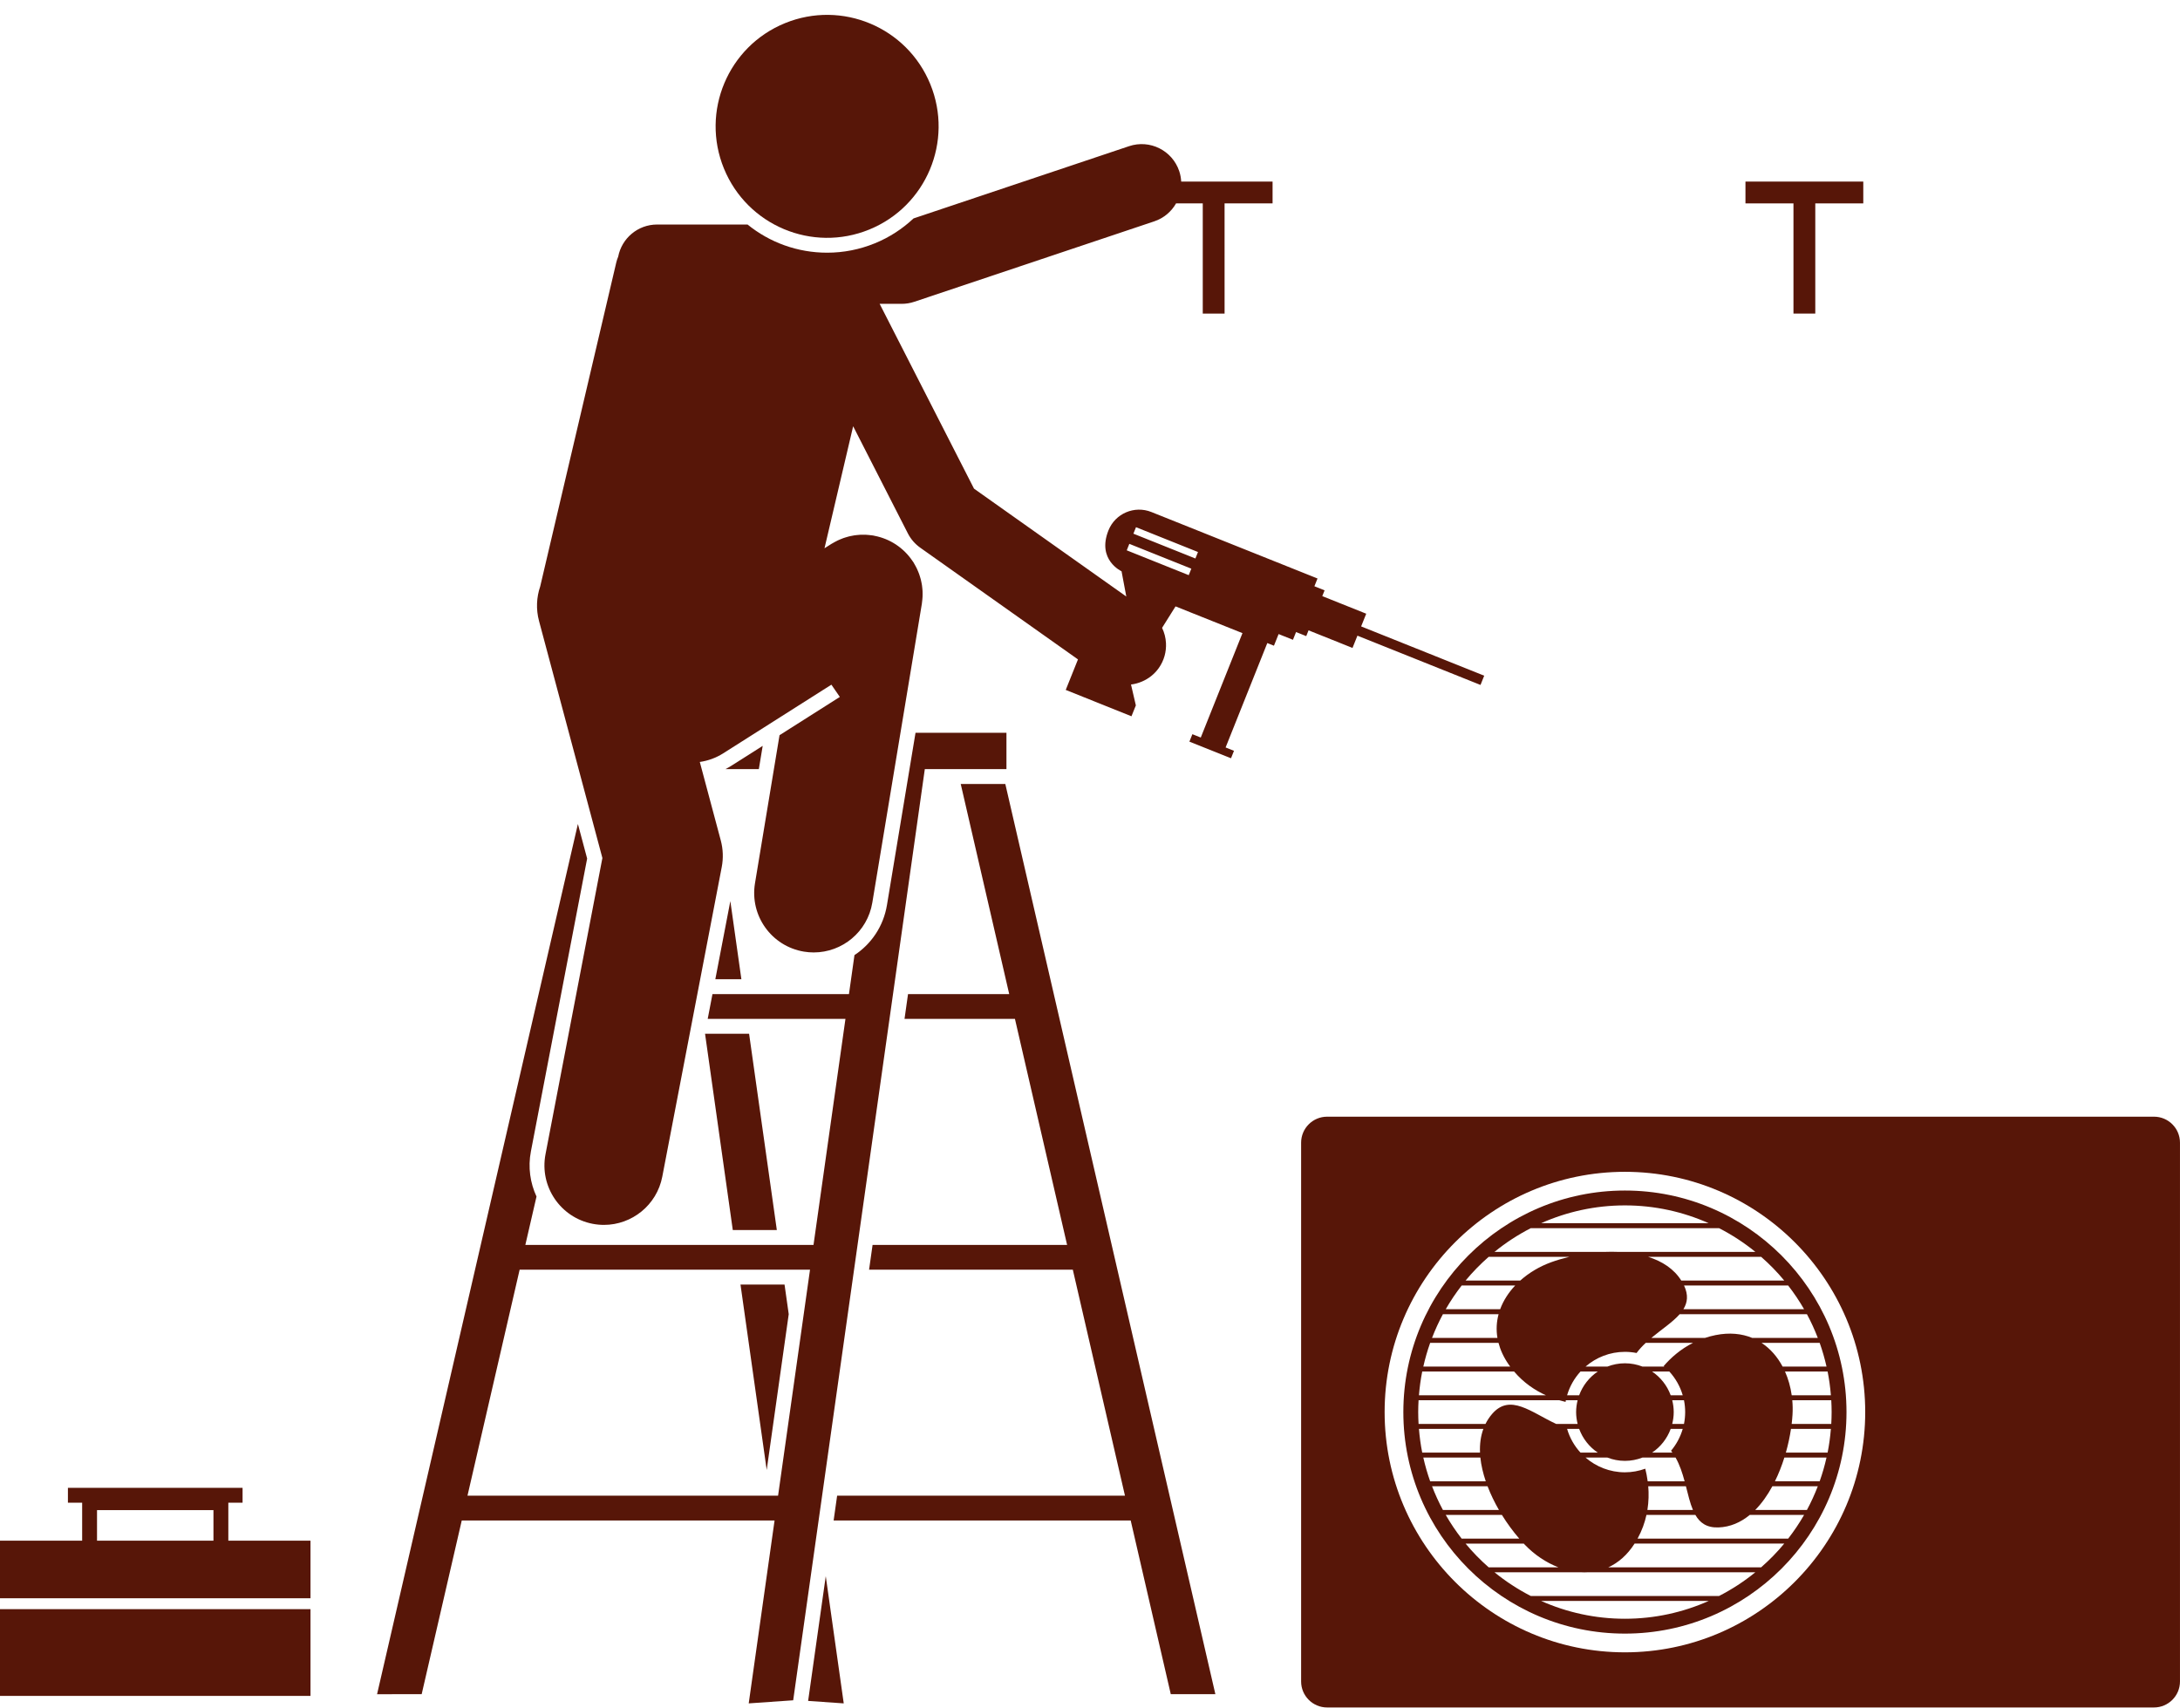 <?xml version="1.0" encoding="UTF-8" standalone="no"?><svg xmlns="http://www.w3.org/2000/svg" xmlns:xlink="http://www.w3.org/1999/xlink" fill="#571608" height="344.7" preserveAspectRatio="xMidYMid meet" version="1" viewBox="0.0 -3.0 440.0 344.7" width="440" zoomAndPan="magnify"><g id="change1_1"><path d="M0 321.831H62.668V339.341H0z"/><path d="M62.668,319.631v-11.623H46.084v-7.667h2.875v-3h-35.25v3h2.874v7.667H0v11.623H62.668z M19.582,301.839H43.082v6.169 H19.582V301.839z"/><path d="M262.611,227.662v108.77c0,2.891,2.352,5.243,5.243,5.243h166.899c2.891,0,5.243-2.352,5.243-5.243 V227.662c0-2.891-2.352-5.243-5.243-5.243H267.854C264.963,222.419,262.611,224.771,262.611,227.662z M327.964,330.547c-26.743,0-48.499-21.756-48.499-48.498c0-26.743,21.757-48.501,48.499-48.501 c26.743,0,48.501,21.757,48.501,48.501C376.465,308.79,354.707,330.547,327.964,330.547z"/><path d="M327.965,237.326c-24.659,0-44.721,20.062-44.721,44.722c0,24.659,20.062,44.72,44.721,44.72 c24.66,0,44.722-20.061,44.722-44.72C372.686,257.388,352.624,237.326,327.965,237.326z M286.243,282.048 c0-0.804,0.028-1.602,0.073-2.395h28.379c0.445,0.132,0.877,0.245,1.294,0.342 c0.019-0.113,0.03-0.23,0.052-0.342h2.38c-0.192,0.768-0.305,1.567-0.305,2.395c0,0.827,0.113,1.626,0.305,2.394 h-4.328c-5.045-2.333-9.308-6.228-12.939-2.011c-0.54,0.627-0.979,1.301-1.331,2.011H286.317 C286.272,283.649,286.243,282.851,286.243,282.048z M364.131,261.287h-24.366c0.829-1.347,1.039-2.863,0.14-4.774 c-0.002-0.005-0.005-0.009-0.008-0.014h21.017C362.092,258.015,363.167,259.615,364.131,261.287z M368.656,272.864 h-8.864c-1.04-1.952-2.467-3.613-4.251-4.789h11.732C367.827,269.631,368.287,271.23,368.656,272.864z M367.272,296.018h-9.028c0.751-1.524,1.386-3.143,1.904-4.789h8.507 C368.287,292.864,367.827,294.463,367.272,296.018z M360.914,307.596H330.514c0.885-1.611,1.456-3.225,1.798-4.789 h9.872c0.915,1.592,2.276,2.604,4.649,2.527c2.388-0.078,4.5-1.02,6.332-2.527h10.966 C363.168,304.479,362.092,306.079,360.914,307.596z M291.798,302.807h11.337c1.078,1.741,2.277,3.366,3.509,4.789 h-11.629C293.837,306.079,292.762,304.479,291.798,302.807z M287.274,291.23h11.514 c0.162,1.569,0.545,3.182,1.091,4.789h-11.222C288.103,294.463,287.643,292.864,287.274,291.23z M286.393,285.441 h13.002c-0.545,1.485-0.749,3.103-0.678,4.789h-11.663C286.741,288.664,286.525,287.065,286.393,285.441z M318.73,285.441c0.722,1.965,2.043,3.64,3.754,4.789h-3.488c-1.237-1.354-2.174-2.982-2.701-4.789H318.73z M288.658,268.075h13.791c0.374,1.434,1.034,2.89,2.039,4.343c0.106,0.154,0.217,0.298,0.326,0.446h-17.539 C287.643,271.23,288.103,269.631,288.658,268.075z M291.23,262.287h11.238c-0.413,1.527-0.512,3.138-0.233,4.789 h-13.202C289.669,265.428,290.399,263.827,291.23,262.287z M295.016,256.499h10.8 c-1.34,1.421-2.389,3.04-3.031,4.788h-10.987C292.762,259.615,293.837,258.015,295.016,256.499z M340.125,282.049 c0,0.819-0.084,1.618-0.239,2.392h-2.375c0.192-0.768,0.305-1.566,0.305-2.394c0-0.828-0.113-1.627-0.305-2.395 h2.375C340.041,280.428,340.125,281.229,340.125,282.049z M332.56,296.018c-0.123-0.929-0.296-1.783-0.487-2.54 c-1.285,0.463-2.663,0.729-4.106,0.729c-3.04,0-5.816-1.128-7.95-2.977h4.407 c1.1,0.425,2.292,0.667,3.542,0.667c1.25,0,2.441-0.242,3.541-0.667h6.681c0.843,1.484,1.381,3.143,1.825,4.789 H332.56z M340.277,297.018c0.441,1.733,0.83,3.403,1.416,4.789h-9.19c0.273-1.698,0.294-3.319,0.169-4.789H340.277z M333.45,290.23c1.711-1.149,3.032-2.824,3.754-4.789h2.43c-0.478,1.641-1.288,3.14-2.361,4.416 c0.096,0.122,0.186,0.247,0.276,0.372H333.45z M337.203,278.653c-0.723-1.965-2.044-3.64-3.755-4.789h3.484 c1.237,1.354,2.174,2.982,2.7,4.789H337.203z M335.911,272.864h-4.404c-1.1-0.424-2.29-0.666-3.54-0.666 c-1.25,0-2.441,0.242-3.541,0.666h-4.406c2.134-1.848,4.909-2.975,7.948-2.975c0.803,0,1.587,0.083,2.347,0.232 c0.548-0.738,1.181-1.413,1.855-2.046h9.542c-2.522,1.269-4.468,2.996-5.92,4.68 C335.833,272.79,335.871,272.829,335.911,272.864z M305.6,273.864c1.945,2.287,4.215,3.794,6.409,4.789h-25.616 c0.132-1.623,0.348-3.223,0.661-4.789H305.6z M318.998,273.864h3.487c-1.711,1.149-3.032,2.824-3.755,4.789 h-2.435C316.823,276.846,317.76,275.218,318.998,273.864z M300.241,297.018c0.625,1.634,1.409,3.248,2.298,4.789 h-11.309c-0.832-1.54-1.561-3.141-2.197-4.789H300.241z M364.7,301.807h-10.434 c1.325-1.336,2.478-2.978,3.461-4.789h9.17C366.262,298.666,365.532,300.267,364.7,301.807z M360.448,290.23 c0.458-1.61,0.804-3.228,1.036-4.789h8.052c-0.132,1.623-0.348,3.223-0.661,4.789H360.448z M369.686,282.048 c0,0.804-0.028,1.601-0.073,2.394h-7.993c0.076-0.636,0.134-1.259,0.17-1.865 c0.059-0.979,0.041-1.958-0.045-2.923h7.868C369.658,280.446,369.686,281.243,369.686,282.048z M361.631,278.653 c-0.237-1.68-0.691-3.301-1.353-4.789h8.598c0.313,1.566,0.529,3.165,0.661,4.789H361.631z M353.653,267.075 c-2.099-0.864-4.573-1.131-7.394-0.566c-0.745,0.149-1.451,0.343-2.127,0.566h-10.83 c2.061-1.72,4.294-3.163,5.717-4.789h25.681c0.832,1.54,1.562,3.141,2.197,4.789H353.653z M339.342,255.499 c-1.475-2.355-3.856-3.892-6.69-4.789h22.812c1.676,1.472,3.24,3.069,4.662,4.789H339.342z M324.015,249.71 h-22.377c2.258-1.842,4.715-3.446,7.328-4.789h37.997c2.613,1.343,5.07,2.947,7.328,4.789h-27.772 C325.691,249.677,324.854,249.679,324.015,249.71z M311.052,243.922c5.174-2.304,10.894-3.596,16.913-3.596 s11.739,1.292,16.913,3.596H311.052z M300.466,250.71h16.288c-1.292,0.308-2.527,0.673-3.667,1.085 c-2.331,0.843-4.477,2.119-6.246,3.703h-11.037C297.226,253.779,298.79,252.183,300.466,250.71z M307.55,308.596 c0.077,0.082,0.154,0.167,0.231,0.247c1.938,2.012,4.283,3.587,6.759,4.542h-14.074 c-1.676-1.472-3.24-3.069-4.662-4.789H307.55z M320.565,314.384h33.726c-2.258,1.842-4.715,3.446-7.329,4.789 h-37.996c-2.613-1.343-5.07-2.947-7.328-4.789h17.38C319.536,314.415,320.053,314.416,320.565,314.384z M311.053,320.173h33.824c-5.173,2.304-10.893,3.595-16.912,3.595S316.226,322.476,311.053,320.173z M355.463,313.384h-30.844c1.998-0.914,3.82-2.473,5.299-4.789h30.207 C358.703,310.315,357.139,311.912,355.463,313.384z"/><path d="M361.983 60.297L366.387 60.297 366.387 38.058 376.075 38.058 376.075 33.654 352.295 33.654 352.295 38.058 361.983 38.058z"/><path d="M236.305 338.997L245.305 338.997 202.908 155.26 193.909 155.26 203.696 197.677 183.271 197.677 182.564 202.677 204.85 202.677 215.378 248.302 176.117 248.302 175.41 253.302 216.531 253.302 227.059 298.927 222.954 298.927 168.962 298.927 168.256 303.927 224.107 303.927 228.213 303.927z"/><path d="M156.792 245.302L151.192 205.677 142.303 205.677 147.903 245.302z"/><path d="M170.296 340.852L166.667 315.171 163.108 340.352z"/><path d="M147.408 178.898L144.378 194.677 149.638 194.677z"/><path d="M159.192 262.281L158.347 256.302 149.457 256.302 154.747 293.733z"/><path d="M146.412,152.26h6.747l0.778-4.695l-6.346,4.027C147.209,151.835,146.813,152.054,146.412,152.26z"/><path d="M85.108,338.997l8.092-35.07h63.136l-5.218,36.925l8.977-0.624l26.564-187.968h16.478v-7.333h-18.353 l-5.766,34.785c-0.71,4.28-3.162,7.857-6.555,10.086l-1.113,7.878h-23.16h-4.39l-0.96,5h5.35h22.453 l-6.448,45.625h-8.005h-50.156l2.252-9.761c-1.276-2.753-1.746-5.908-1.132-9.108l11.352-59.121l-1.865-6.979 l-40.534,175.665H85.108z M104.882,253.302h51.31h7.298l-6.448,45.625H94.354L104.882,253.302z"/><path d="M108.795,122.359l12.789,47.842l-11.481,59.797c-1.249,6.509,3.014,12.798,9.523,14.048 c0.765,0.146,1.525,0.217,2.276,0.217c5.64,0,10.668-3.995,11.771-9.739l12-62.5 c0.341-1.779,0.275-3.612-0.192-5.361l-4.237-15.851c1.638-0.232,3.254-0.807,4.741-1.751l21.818-13.847 l1.704,2.472l-12.17,7.724l-4.954,29.89c-1.083,6.538,3.339,12.717,9.877,13.801 c0.664,0.109,1.324,0.163,1.977,0.163c5.764,0,10.851-4.166,11.824-10.04l10-60.333 c0.013-0.079,0.015-0.157,0.027-0.236c0.03-0.209,0.052-0.419,0.072-0.63c0.018-0.188,0.035-0.376,0.043-0.563 c0.009-0.199,0.009-0.398,0.008-0.597c-0.001-0.197-0.001-0.394-0.011-0.589c-0.01-0.19-0.031-0.379-0.05-0.568 c-0.02-0.201-0.04-0.401-0.07-0.599c-0.028-0.186-0.068-0.37-0.105-0.556c-0.04-0.197-0.079-0.395-0.128-0.589 c-0.047-0.183-0.104-0.363-0.159-0.545c-0.059-0.194-0.118-0.387-0.187-0.576 c-0.063-0.174-0.136-0.345-0.207-0.516c-0.081-0.195-0.163-0.388-0.254-0.578c-0.077-0.16-0.161-0.317-0.245-0.474 c-0.105-0.196-0.212-0.389-0.328-0.579c-0.039-0.065-0.07-0.132-0.111-0.196 c-0.056-0.089-0.122-0.168-0.18-0.254c-0.119-0.177-0.241-0.352-0.37-0.523 c-0.117-0.156-0.237-0.307-0.361-0.456c-0.122-0.147-0.248-0.291-0.377-0.432c-0.14-0.153-0.282-0.303-0.429-0.447 c-0.129-0.127-0.261-0.249-0.395-0.37c-0.155-0.14-0.312-0.277-0.474-0.408c-0.143-0.116-0.29-0.227-0.439-0.337 c-0.161-0.118-0.322-0.234-0.487-0.343c-0.165-0.109-0.334-0.212-0.504-0.314 c-0.159-0.094-0.319-0.186-0.482-0.273c-0.184-0.098-0.373-0.19-0.563-0.279c-0.162-0.075-0.324-0.148-0.489-0.216 c-0.194-0.08-0.39-0.154-0.59-0.224c-0.175-0.062-0.352-0.119-0.53-0.173c-0.192-0.058-0.385-0.111-0.581-0.159 c-0.197-0.049-0.395-0.091-0.595-0.13c-0.109-0.021-0.214-0.052-0.325-0.071c-0.08-0.013-0.158-0.015-0.237-0.027 c-0.211-0.031-0.424-0.053-0.637-0.072c-0.18-0.016-0.361-0.033-0.54-0.042 c-0.216-0.01-0.433-0.009-0.65-0.008c-0.175,0.002-0.35,0.001-0.524,0.01c-0.223,0.011-0.445,0.035-0.668,0.059 c-0.163,0.018-0.327,0.033-0.488,0.057c-0.233,0.035-0.463,0.083-0.695,0.131 c-0.147,0.031-0.296,0.059-0.441,0.096c-0.237,0.059-0.471,0.132-0.706,0.207 c-0.137,0.043-0.274,0.084-0.408,0.133c-0.229,0.082-0.455,0.176-0.68,0.273 c-0.137,0.059-0.274,0.116-0.408,0.179c-0.212,0.101-0.421,0.212-0.629,0.326 c-0.142,0.078-0.283,0.155-0.421,0.238c-0.085,0.051-0.174,0.093-0.258,0.146l-1.387,0.88l5.783-24.632 l11.04,21.624c0.588,1.151,1.446,2.143,2.501,2.891l5.83,4.129l24.077,17.054l1.93,1.367l-2.47,6.159 l13.265,5.321l0.887-2.196l-0.979-4.215c0.764-0.089,1.51-0.3,2.221-0.604 c1.313-0.561,2.497-1.467,3.383-2.718c1.083-1.529,1.547-3.307,1.455-5.043c-0.057-1.063-0.32-2.11-0.787-3.075 l2.715-4.331l13.511,5.399l-0.853,2.136l-7.564,18.939l-1.692-0.676l-0.601,1.504l8.397,3.354l0.601-1.504 l-1.692-0.676l7.563-18.939l0.853-2.136l1.34,0.535l0.941-2.349l2.895,1.158l0.628-1.566l2.055,0.823l0.467-1.167 l8.871,3.552l0.994-2.478l24.841,9.948l0.747-1.868l-24.84-9.948l1.027-2.564l-8.871-3.553l0.468-1.167 l-2.056-0.823l0.628-1.567l-33.527-13.417c-3.419-1.37-7.304,0.291-8.67,3.71 c-2.379,5.957,2.645,8.249,2.645,8.249l0.957,5.094l-2.699-1.912l-28.036-19.859l-13.088-25.636l-5.959-11.672 l3.701,0.001l0.747,0c0.001,0,0.001,0,0.002,0c0.864,0,1.723-0.14,2.543-0.415l48.44-16.239 c1.939-0.65,3.456-1.975,4.396-3.622h5.388v22.238h4.404V38.058h9.688v-4.404H238.407 c-0.039-0.7-0.162-1.406-0.396-2.103c-1.404-4.189-5.938-6.448-10.128-5.042L184.387,41.091 c-2.246,2.106-4.866,3.822-7.802,5.021c-3.086,1.26-6.328,1.899-9.636,1.899c-6.004,0-11.621-2.081-16.062-5.684 l-18.259-0.003c-0.001,0-0.001,0-0.002,0c-3.897,0-7.139,2.788-7.851,6.478c-0.156,0.378-0.292,0.769-0.388,1.18 l-13.554,57.727l-1.803,7.68C108.287,117.562,108.157,119.972,108.795,122.359z M229.285,103.423l12.512,5.01 l-0.523,1.307l-12.513-5.01L229.285,103.423z M227.938,106.784l12.514,5.011l-0.524,1.307l-12.511-5.011 L227.938,106.784z"/><path d="M175.451,43.335c11.505-4.7,17.019-17.833,12.319-29.337c-4.699-11.503-17.832-17.02-29.337-12.321 c-11.503,4.699-17.019,17.835-12.32,29.338C150.813,42.52,163.948,48.034,175.451,43.335z"/></g></svg>